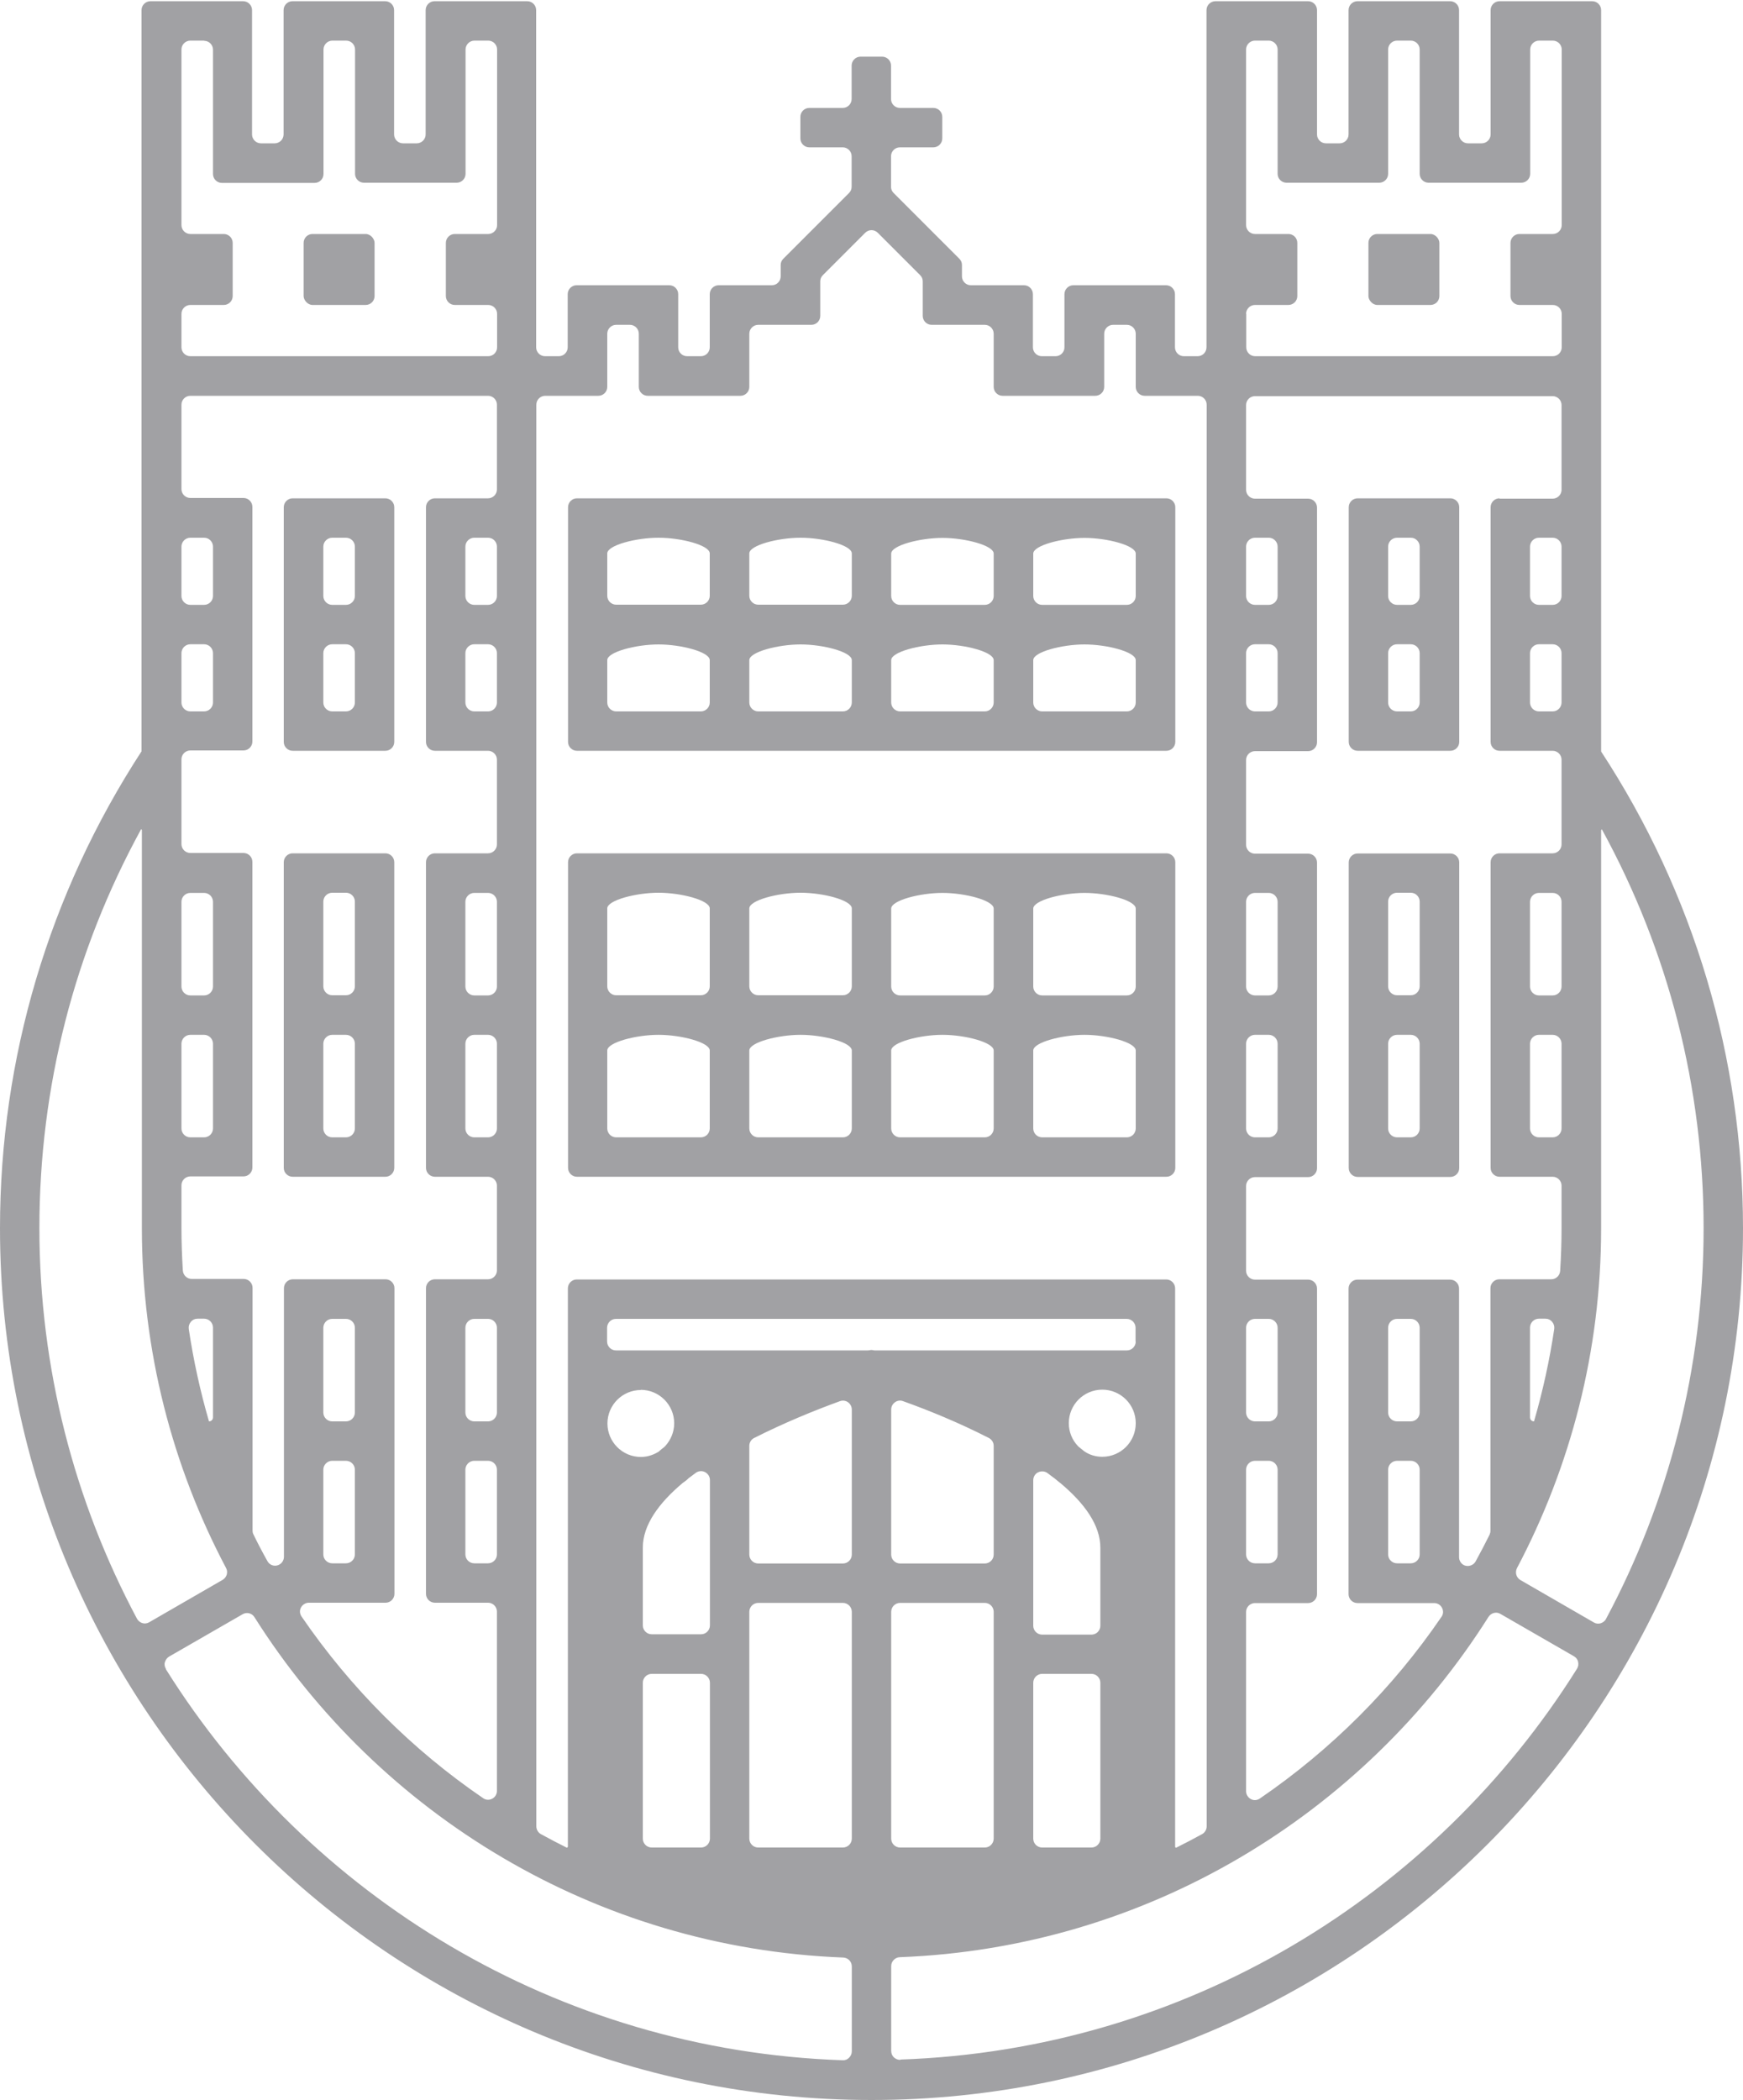 <svg xmlns="http://www.w3.org/2000/svg" viewBox="0 0 100 120.44" fill="#a1a1a4">
<path d="M91.86,43.09s0-.02,0-.03h0V.58c0-.28-.23-.51-.51-.51h-5.32c-.28,0-.51.23-.51.51v7.13c0,.28-.23.51-.51.51h-.79c-.28,0-.51-.23-.51-.51V.58c0-.28-.23-.51-.51-.51h-5.32c-.28,0-.51.23-.51.51v7.13c0,.28-.23.51-.51.51h-.79c-.28,0-.51-.23-.51-.51V.58c0-.28-.23-.51-.51-.51h-5.32c-.28,0-.51.23-.51.51v19.34c0,.28-.23.51-.51.51h-.79c-.28,0-.51-.23-.51-.51v-3.05c0-.28-.23-.51-.51-.51h-5.32c-.28,0-.51.23-.51.51v3.05c0,.28-.23.51-.51.51h-.79c-.28,0-.51-.23-.51-.51v-3.05c0-.28-.23-.51-.51-.51h-3.05c-.28,0-.51-.23-.51-.51v-.65c0-.14-.05-.26-.15-.36l-3.77-3.77c-.1-.1-.15-.22-.15-.36v-1.75c0-.28.23-.51.51-.51h1.92c.28,0,.51-.23.51-.51v-1.24c0-.28-.23-.51-.51-.51h-1.92c-.28,0-.51-.23-.51-.51v-1.92c0-.28-.23-.51-.51-.51h-1.24c-.28,0-.51.23-.51.51v1.92c0,.28-.23.51-.51.51h-1.92c-.28,0-.51.23-.51.51v1.24c0,.28.23.51.51.51h1.92c.28,0,.51.23.51.51v1.75c0,.14-.05.26-.15.36l-3.77,3.77c-.1.1-.15.22-.15.36v.65c0,.28-.23.51-.51.51h-3.05c-.28,0-.51.23-.51.51v3.05c0,.28-.23.51-.51.51h-.79c-.28,0-.51-.23-.51-.51v-3.05c0-.28-.23-.51-.51-.51h-5.32c-.28,0-.51.23-.51.51v3.05c0,.28-.23.51-.51.51h-.79c-.28,0-.51-.23-.51-.51V.58c0-.28-.23-.51-.51-.51h-5.32c-.28,0-.51.23-.51.51v7.13c0,.28-.23.51-.51.51h-.79c-.28,0-.51-.23-.51-.51V.58c0-.28-.23-.51-.51-.51h-5.32c-.28,0-.51.23-.51.51v7.13c0,.28-.23.51-.51.51h-.79c-.28,0-.51-.23-.51-.51V.58c0-.28-.23-.51-.51-.51h-5.32c-.28,0-.51.23-.51.51v42.48h0s0,.03,0,.03C2.82,51.23,0,60.67,0,70.44c0,27.57,22.43,50,50,50s50-22.43,50-50c0-9.77-2.82-19.21-8.14-27.34ZM88.01,81.52c-.13,0-.23-.1-.23-.23v-5.15c0-.28.23-.51.51-.51h.37c.15,0,.29.06.39.18s.14.26.12.41c-.27,1.81-.66,3.58-1.16,5.3ZM91.86,70.44v-22.81s.02-.06.04-.07c3.83,6.99,5.84,14.82,5.84,22.88s-2.03,15.73-5.6,22.41c-.06.12-.18.21-.31.25s-.28.02-.39-.05l-4.21-2.43c-.24-.14-.32-.44-.2-.68,3.08-5.83,4.83-12.47,4.83-19.5ZM89.59,34.18c0,.28-.23.51-.51.51h-.79c-.28,0-.51-.23-.51-.51v-2.83c0-.28.23-.51.51-.51h.79c.28,0,.51.23.51.51v2.83ZM87.78,37.46c0-.28.23-.51.51-.51h.79c.28,0,.51.23.51.51v2.83c0,.28-.23.51-.51.51h-.79c-.28,0-.51-.23-.51-.51v-2.83ZM89.59,56.58c0,.28-.23.51-.51.51h-.79c-.28,0-.51-.23-.51-.51v-4.86c0-.28.23-.51.51-.51h.79c.28,0,.51.23.51.51v4.86ZM87.78,59.86c0-.28.23-.51.51-.51h.79c.28,0,.51.23.51.51v4.86c0,.28-.23.51-.51.51h-.79c-.28,0-.51-.23-.51-.51v-4.86ZM86.03,28.58c-.28,0-.51.23-.51.51v13.46c0,.28.23.51.51.51h3.05c.28,0,.51.23.51.51v4.86c0,.28-.23.51-.51.51h-3.05c-.28,0-.51.23-.51.51v17.53c0,.28.23.51.51.51h3.05c.28,0,.51.23.51.51v2.43c0,.83-.03,1.65-.08,2.46-.02.27-.24.48-.51.48h-2.98c-.28,0-.51.23-.51.51v13.91c0,.08-.02.16-.05.23-.26.52-.52,1.02-.8,1.53-.11.2-.35.3-.57.25s-.38-.26-.38-.49v-15.41c0-.28-.23-.51-.51-.51h-5.32c-.28,0-.51.23-.51.51v17.53c0,.28.23.51.51.51h4.4c.19,0,.36.1.45.27s.08.37-.03.52c-2.79,4.09-6.33,7.62-10.42,10.42-.16.11-.36.12-.52.03s-.27-.26-.27-.45v-10.28c0-.28.23-.51.51-.51h3.05c.28,0,.51-.23.51-.51v-17.53c0-.28-.23-.51-.51-.51h-3.05c-.28,0-.51-.23-.51-.51v-4.86c0-.28.23-.51.51-.51h3.05c.28,0,.51-.23.51-.51v-17.53c0-.28-.23-.51-.51-.51h-3.05c-.28,0-.51-.23-.51-.51v-4.86c0-.28.23-.51.51-.51h3.05c.28,0,.51-.23.51-.51v-13.46c0-.28-.23-.51-.51-.51h-3.05c-.28,0-.51-.23-.51-.51v-4.86c0-.28.23-.51.51-.51h17.08c.28,0,.51.23.51.51v4.86c0,.28-.23.51-.51.51h-3.05ZM81.45,81.01c0,.28-.23.51-.51.51h-.79c-.28,0-.51-.23-.51-.51v-4.86c0-.28.23-.51.51-.51h.79c.28,0,.51.23.51.51v4.86ZM79.64,84.29c0-.28.23-.51.51-.51h.79c.28,0,.51.23.51.51v4.86c0,.28-.23.51-.51.51h-.79c-.28,0-.51-.23-.51-.51v-4.86ZM71.49,84.29c0-.28.23-.51.51-.51h.79c.28,0,.51.23.51.51v4.86c0,.28-.23.51-.51.51h-.79c-.28,0-.51-.23-.51-.51v-4.86ZM73.3,81.01c0,.28-.23.51-.51.51h-.79c-.28,0-.51-.23-.51-.51v-4.86c0-.28.23-.51.51-.51h.79c.28,0,.51.23.51.51v4.86ZM71.49,59.86c0-.28.23-.51.51-.51h.79c.28,0,.51.23.51.51v4.86c0,.28-.23.51-.51.51h-.79c-.28,0-.51-.23-.51-.51v-4.86ZM73.3,56.58c0,.28-.23.51-.51.51h-.79c-.28,0-.51-.23-.51-.51v-4.86c0-.28.23-.51.51-.51h.79c.28,0,.51.23.51.51v4.86ZM71.49,37.46c0-.28.23-.51.51-.51h.79c.28,0,.51.23.51.51v2.83c0,.28-.23.51-.51.51h-.79c-.28,0-.51-.23-.51-.51v-2.83ZM73.3,34.18c0,.28-.23.51-.51.51h-.79c-.28,0-.51-.23-.51-.51v-2.83c0-.28.23-.51.51-.51h.79c.28,0,.51.23.51.51v2.83ZM71.49,18c0-.28.23-.51.51-.51h1.92c.28,0,.51-.23.51-.51v-3.05c0-.28-.23-.51-.51-.51h-1.92c-.28,0-.51-.23-.51-.51V2.84c0-.28.23-.51.51-.51h.79c.28,0,.51.23.51.51v7.13c0,.28.23.51.51.51h5.32c.28,0,.51-.23.51-.51V2.84c0-.28.23-.51.51-.51h.79c.28,0,.51.23.51.51v7.13c0,.28.23.51.51.51h5.32c.28,0,.51-.23.51-.51V2.84c0-.28.23-.51.51-.51h.79c.28,0,.51.23.51.51v10.07c0,.28-.23.51-.51.51h-1.92c-.28,0-.51.23-.51.51v3.05c0,.28.23.51.51.51h1.92c.28,0,.51.23.51.51v1.92c0,.28-.23.51-.51.51h-17.08c-.28,0-.51-.23-.51-.51v-1.92ZM34.33,22.7c.28,0,.51-.23.51-.51v-3.05c0-.28.23-.51.51-.51h.79c.28,0,.51.23.51.51v3.05c0,.28.23.51.51.51h5.32c.28,0,.51-.23.51-.51v-3.05c0-.28.23-.51.51-.51h3.05c.28,0,.51-.23.51-.51v-1.98c0-.14.05-.26.15-.36l2.43-2.43c.2-.2.52-.2.72,0l2.43,2.43c.1.1.15.22.15.36v1.98c0,.28.23.51.51.51h3.05c.28,0,.51.23.51.51v3.05c0,.28.23.51.51.51h5.32c.28,0,.51-.23.51-.51v-3.05c0-.28.23-.51.51-.51h.79c.28,0,.51.23.51.51v3.05c0,.28.23.51.51.51h3.05c.28,0,.51.23.51.51v81.53c0,.19-.1.36-.26.45-.49.27-.99.53-1.49.78-.03,0-.06-.02-.06-.06v-32.02c0-.28-.23-.51-.51-.51h-33.82c-.28,0-.51.23-.51.51v32.02s-.02.06-.06.06c-.5-.25-1-.51-1.49-.78-.16-.09-.26-.26-.26-.45V23.21c0-.28.23-.51.51-.51h3.05ZM36.76,79.71c1.06,0,1.92.86,1.92,1.92,0,.5-.2.96-.51,1.3-.02.02-.04.04-.06.06-.1.08-.21.16-.3.25-.02.02-.04.03-.06.04-.29.17-.62.28-.98.28-1.06,0-1.92-.86-1.92-1.92s.86-1.92,1.92-1.92ZM65.16,81.63c0,1.06-.86,1.92-1.92,1.92-.36,0-.7-.1-.98-.28-.02-.01-.04-.03-.06-.04-.1-.08-.2-.16-.31-.25-.02-.02-.04-.04-.06-.06-.32-.34-.51-.8-.51-1.3,0-1.06.86-1.92,1.92-1.92s1.92.86,1.92,1.92ZM36.88,88.76c0-1.3.92-2.56,2.29-3.71,0,0,.02-.02.03-.02.12-.08.23-.17.33-.27,0,0,.02-.01.03-.02.12-.09.24-.18.36-.27.15-.11.36-.13.53-.04s.28.26.28.45v8.34c0,.28-.23.51-.51.51h-2.83c-.28,0-.51-.23-.51-.51v-4.47ZM42.99,82.92c0-.19.11-.37.28-.45,1.7-.86,3.46-1.58,4.92-2.11.16-.06.33-.03.46.06s.22.25.22.42v8.32c0,.28-.23.51-.51.51h-4.86c-.28,0-.51-.23-.51-.51v-6.24ZM51.13,80.84c0-.17.08-.32.22-.42s.31-.12.46-.06c1.46.52,3.22,1.24,4.92,2.11.17.09.28.26.28.45v6.24c0,.28-.23.51-.51.51h-4.86c-.28,0-.51-.23-.51-.51v-8.32ZM59.28,84.89c0-.19.11-.37.28-.45s.38-.07.53.04c.12.09.24.18.36.27,0,0,.02.01.03.02.11.09.22.18.33.27.01,0,.02.02.03.02,1.37,1.15,2.29,2.4,2.29,3.71v4.47c0,.28-.23.51-.51.51h-2.83c-.28,0-.51-.23-.51-.51v-8.34ZM36.88,96.51c0-.28.23-.51.51-.51h2.83c.28,0,.51.23.51.51v8.94c0,.28-.23.51-.51.51h-2.83c-.28,0-.51-.23-.51-.51v-8.94ZM42.99,92.44c0-.28.23-.51.51-.51h4.86c.28,0,.51.23.51.51v13.01c0,.28-.23.51-.51.51h-4.86c-.28,0-.51-.23-.51-.51v-13.01ZM51.13,92.44c0-.28.23-.51.51-.51h4.86c.28,0,.51.23.51.51v13.01c0,.28-.23.51-.51.51h-4.86c-.28,0-.51-.23-.51-.51v-13.01ZM59.28,96.51c0-.28.23-.51.51-.51h2.83c.28,0,.51.23.51.51v8.94c0,.28-.23.51-.51.51h-2.83c-.28,0-.51-.23-.51-.51v-8.94ZM65.16,76.94c0,.28-.23.51-.51.51h-14.44s-.07,0-.11-.01c-.07-.02-.14-.02-.21,0-.03,0-.07.01-.11.01h-14.44c-.28,0-.51-.23-.51-.51v-.79c0-.28.23-.51.51-.51h29.3c.28,0,.51.23.51.51v.79ZM28.51,81.01c0,.28-.23.51-.51.51h-.79c-.28,0-.51-.23-.51-.51v-4.86c0-.28.23-.51.51-.51h.79c.28,0,.51.23.51.51v4.86ZM26.7,84.29c0-.28.23-.51.51-.51h.79c.28,0,.51.23.51.51v4.86c0,.28-.23.51-.51.51h-.79c-.28,0-.51-.23-.51-.51v-4.86ZM28.51,56.58c0,.28-.23.51-.51.51h-.79c-.28,0-.51-.23-.51-.51v-4.86c0-.28.23-.51.51-.51h.79c.28,0,.51.23.51.51v4.86ZM26.7,59.86c0-.28.23-.51.51-.51h.79c.28,0,.51.23.51.51v4.86c0,.28-.23.51-.51.51h-.79c-.28,0-.51-.23-.51-.51v-4.86ZM28.51,34.18c0,.28-.23.51-.51.51h-.79c-.28,0-.51-.23-.51-.51v-2.83c0-.28.23-.51.51-.51h.79c.28,0,.51.23.51.51v2.83ZM26.7,37.46c0-.28.23-.51.51-.51h.79c.28,0,.51.23.51.51v2.83c0,.28-.23.51-.51.51h-.79c-.28,0-.51-.23-.51-.51v-2.83ZM11.71,2.34c.28,0,.51.23.51.51v7.13c0,.28.23.51.51.51h5.32c.28,0,.51-.23.51-.51V2.84c0-.28.23-.51.51-.51h.79c.28,0,.51.23.51.51v7.13c0,.28.23.51.51.51h5.32c.28,0,.51-.23.51-.51V2.84c0-.28.23-.51.51-.51h.79c.28,0,.51.23.51.51v10.07c0,.28-.23.51-.51.51h-1.92c-.28,0-.51.23-.51.51v3.05c0,.28.23.51.51.51h1.92c.28,0,.51.23.51.51v1.92c0,.28-.23.51-.51.51H10.92c-.28,0-.51-.23-.51-.51v-1.92c0-.28.23-.51.51-.51h1.92c.28,0,.51-.23.51-.51v-3.05c0-.28-.23-.51-.51-.51h-1.92c-.28,0-.51-.23-.51-.51V2.84c0-.28.23-.51.51-.51h.79ZM10.41,23.21c0-.28.23-.51.51-.51h17.08c.28,0,.51.23.51.51v4.86c0,.28-.23.51-.51.51h-3.05c-.28,0-.51.23-.51.51v13.46c0,.28.23.51.51.51h3.05c.28,0,.51.23.51.51v4.86c0,.28-.23.51-.51.51h-3.05c-.28,0-.51.23-.51.51v17.53c0,.28.23.51.51.51h3.05c.28,0,.51.23.51.51v4.86c0,.28-.23.51-.51.51h-3.05c-.28,0-.51.23-.51.51v17.53c0,.28.23.51.51.51h3.05c.28,0,.51.23.51.51v10.28c0,.19-.1.36-.27.45s-.37.08-.52-.03c-4.09-2.79-7.62-6.33-10.42-10.42-.11-.16-.12-.36-.03-.52s.26-.27.45-.27h4.4c.28,0,.51-.23.51-.51v-17.53c0-.28-.23-.51-.51-.51h-5.32c-.28,0-.51.23-.51.51v15.41c0,.23-.16.43-.38.49s-.46-.04-.57-.25c-.28-.5-.55-1.01-.8-1.53-.04-.07-.05-.15-.05-.23v-13.91c0-.28-.23-.51-.51-.51h-2.98c-.27,0-.49-.21-.51-.48-.05-.82-.08-1.64-.08-2.46v-2.43c0-.28.23-.51.51-.51h3.05c.28,0,.51-.23.51-.51v-17.53c0-.28-.23-.51-.51-.51h-3.05c-.28,0-.51-.23-.51-.51v-4.86c0-.28.23-.51.51-.51h3.05c.28,0,.51-.23.51-.51v-13.46c0-.28-.23-.51-.51-.51h-3.05c-.28,0-.51-.23-.51-.51v-4.86ZM18.55,84.29c0-.28.23-.51.51-.51h.79c.28,0,.51.23.51.51v4.86c0,.28-.23.51-.51.51h-.79c-.28,0-.51-.23-.51-.51v-4.86ZM20.36,81.01c0,.28-.23.51-.51.51h-.79c-.28,0-.51-.23-.51-.51v-4.86c0-.28.23-.51.51-.51h.79c.28,0,.51.23.51.51v4.86ZM12.22,81.29c0,.13-.1.23-.23.23-.5-1.72-.89-3.49-1.16-5.3-.02-.15.02-.29.12-.41s.24-.18.39-.18h.37c.28,0,.51.23.51.51v5.15ZM10.41,37.46c0-.28.23-.51.51-.51h.79c.28,0,.51.23.51.51v2.83c0,.28-.23.51-.51.51h-.79c-.28,0-.51-.23-.51-.51v-2.83ZM12.22,34.18c0,.28-.23.51-.51.51h-.79c-.28,0-.51-.23-.51-.51v-2.83c0-.28.23-.51.51-.51h.79c.28,0,.51.23.51.51v2.83ZM10.41,59.86c0-.28.23-.51.51-.51h.79c.28,0,.51.23.51.51v4.86c0,.28-.23.51-.51.51h-.79c-.28,0-.51-.23-.51-.51v-4.86ZM12.22,56.58c0,.28-.23.51-.51.51h-.79c-.28,0-.51-.23-.51-.51v-4.86c0-.28.23-.51.51-.51h.79c.28,0,.51.23.51.51v4.86ZM8.1,47.55s.04.04.04.07v22.81c0,7.04,1.75,13.68,4.83,19.5.13.24.04.54-.2.68l-4.21,2.43c-.12.07-.26.09-.39.05s-.24-.13-.31-.25c-3.57-6.69-5.6-14.32-5.6-22.41s2.01-15.89,5.84-22.88ZM9.52,95.72c-.07-.12-.1-.26-.06-.39s.12-.25.24-.32l4.22-2.43c.24-.14.54-.06.68.17,7.15,11.31,19.57,18.97,33.78,19.52.27.01.49.23.49.51v4.87c0,.14-.06.27-.16.37s-.23.15-.37.14c-16.35-.56-30.65-9.39-38.82-22.42ZM51.66,118.14c-.14,0-.27-.05-.37-.14s-.16-.23-.16-.37v-4.87c0-.27.22-.5.49-.51,14.21-.54,26.63-8.21,33.78-19.52.15-.23.45-.31.68-.17l4.22,2.43c.12.07.21.18.24.32s.01.28-.06.39c-8.17,13.04-22.46,21.86-38.82,22.42Z"/>
<path d="M22.62,29.09c0-.28-.23-.51-.51-.51h-5.32c-.28,0-.51.23-.51.51v13.46c0,.28.23.51.51.51h5.32c.28,0,.51-.23.51-.51v-13.46ZM19.85,30.84c.28,0,.51.23.51.51v2.83c0,.28-.23.51-.51.51h-.79c-.28,0-.51-.23-.51-.51v-2.83c0-.28.23-.51.51-.51h.79ZM19.06,40.8c-.28,0-.51-.23-.51-.51v-2.83c0-.28.23-.51.51-.51h.79c.28,0,.51.23.51.51v2.83c0,.28-.23.51-.51.51h-.79Z"/>
<path d="M42.99,43.06h23.93c.28,0,.51-.23.51-.51v-13.46c0-.28-.23-.51-.51-.51h-33.82c-.28,0-.51.23-.51.51v13.46c0,.28.23.51.51.51h9.9ZM45.93,30.84c1.3,0,2.94.43,2.94.9v2.43c0,.28-.23.51-.51.51h-4.86c-.28,0-.51-.23-.51-.51v-2.43c0-.47,1.65-.9,2.94-.9ZM57.01,31.75v2.43c0,.28-.23.51-.51.51h-4.86c-.28,0-.51-.23-.51-.51v-2.43c0-.47,1.65-.9,2.94-.9,1.3,0,2.94.43,2.94.9ZM48.87,40.29c0,.28-.23.51-.51.51h-4.86c-.28,0-.51-.23-.51-.51v-2.43c0-.47,1.65-.9,2.94-.9,1.3,0,2.94.43,2.94.9v2.43ZM57.01,40.29c0,.28-.23.51-.51.51h-4.86c-.28,0-.51-.23-.51-.51v-2.43c0-.47,1.65-.9,2.94-.9,1.3,0,2.94.43,2.94.9v2.43ZM65.16,40.29c0,.28-.23.51-.51.51h-4.86c-.28,0-.51-.23-.51-.51v-2.43c0-.47,1.65-.9,2.94-.9,1.3,0,2.94.43,2.94.9v2.43ZM65.16,34.18c0,.28-.23.51-.51.51h-4.86c-.28,0-.51-.23-.51-.51v-2.43c0-.47,1.65-.9,2.94-.9,1.3,0,2.94.43,2.94.9v2.43ZM37.78,30.84c1.3,0,2.94.43,2.94.9v2.43c0,.28-.23.51-.51.51h-4.86c-.28,0-.51-.23-.51-.51v-2.43c0-.47,1.65-.9,2.94-.9ZM35.35,40.8c-.28,0-.51-.23-.51-.51v-2.43c0-.47,1.65-.9,2.94-.9,1.3,0,2.94.43,2.94.9v2.43c0,.28-.23.51-.51.51h-4.86Z"/>
<path d="M22.62,49.45c0-.28-.23-.51-.51-.51h-5.32c-.28,0-.51.23-.51.51v17.53c0,.28.23.51.51.51h5.32c.28,0,.51-.23.51-.51v-17.53ZM19.85,51.2c.28,0,.51.23.51.51v4.86c0,.28-.23.51-.51.51h-.79c-.28,0-.51-.23-.51-.51v-4.86c0-.28.23-.51.51-.51h.79ZM19.06,65.23c-.28,0-.51-.23-.51-.51v-4.86c0-.28.23-.51.51-.51h.79c.28,0,.51.23.51.51v4.86c0,.28-.23.51-.51.51h-.79Z"/>
<rect x="17.42" y="13.42" width="4.07" height="4.07" rx=".51" ry=".51"/>
<path d="M77.38,42.55c0,.28.23.51.51.51h5.32c.28,0,.51-.23.51-.51v-13.46c0-.28-.23-.51-.51-.51h-5.32c-.28,0-.51.23-.51.51v13.46ZM80.15,40.8c-.28,0-.51-.23-.51-.51v-2.83c0-.28.23-.51.51-.51h.79c.28,0,.51.23.51.51v2.83c0,.28-.23.51-.51.51h-.79ZM80.94,30.84c.28,0,.51.23.51.51v2.83c0,.28-.23.51-.51.51h-.79c-.28,0-.51-.23-.51-.51v-2.83c0-.28.23-.51.51-.51h.79Z"/>
<path d="M77.38,66.99c0,.28.23.51.51.51h5.32c.28,0,.51-.23.51-.51v-17.53c0-.28-.23-.51-.51-.51h-5.32c-.28,0-.51.23-.51.51v17.53ZM80.15,65.23c-.28,0-.51-.23-.51-.51v-4.86c0-.28.23-.51.51-.51h.79c.28,0,.51.23.51.51v4.86c0,.28-.23.51-.51.51h-.79ZM80.94,51.2c.28,0,.51.23.51.51v4.86c0,.28-.23.51-.51.51h-.79c-.28,0-.51-.23-.51-.51v-4.86c0-.28.23-.51.51-.51h.79Z"/>
<rect x="78.51" y="13.42" width="4.07" height="4.07" rx=".51" ry=".51"/>
<path d="M42.99,67.49h23.93c.28,0,.51-.23.51-.51v-17.53c0-.28-.23-.51-.51-.51h-33.82c-.28,0-.51.23-.51.51v17.53c0,.28.23.51.51.51h9.9ZM45.93,51.2c1.3,0,2.94.43,2.94.9v4.47c0,.28-.23.51-.51.51h-4.86c-.28,0-.51-.23-.51-.51v-4.47c0-.47,1.65-.9,2.94-.9ZM57.01,52.11v4.47c0,.28-.23.51-.51.51h-4.86c-.28,0-.51-.23-.51-.51v-4.47c0-.47,1.65-.9,2.94-.9,1.3,0,2.94.43,2.94.9ZM48.87,64.72c0,.28-.23.51-.51.51h-4.86c-.28,0-.51-.23-.51-.51v-4.47c0-.47,1.65-.9,2.94-.9,1.3,0,2.94.43,2.94.9v4.47ZM57.01,64.72c0,.28-.23.51-.51.51h-4.86c-.28,0-.51-.23-.51-.51v-4.47c0-.47,1.65-.9,2.94-.9,1.3,0,2.94.43,2.94.9v4.47ZM65.16,64.72c0,.28-.23.51-.51.51h-4.86c-.28,0-.51-.23-.51-.51v-4.47c0-.47,1.65-.9,2.94-.9,1.3,0,2.94.43,2.94.9v4.47ZM65.16,56.58c0,.28-.23.51-.51.51h-4.86c-.28,0-.51-.23-.51-.51v-4.47c0-.47,1.65-.9,2.94-.9,1.3,0,2.94.43,2.94.9v4.47ZM37.78,51.2c1.3,0,2.94.43,2.94.9v4.47c0,.28-.23.51-.51.51h-4.86c-.28,0-.51-.23-.51-.51v-4.47c0-.47,1.65-.9,2.94-.9ZM35.35,65.23c-.28,0-.51-.23-.51-.51v-4.47c0-.47,1.65-.9,2.94-.9,1.3,0,2.94.43,2.94.9v4.47c0,.28-.23.51-.51.51h-4.86Z"/>
</svg>
